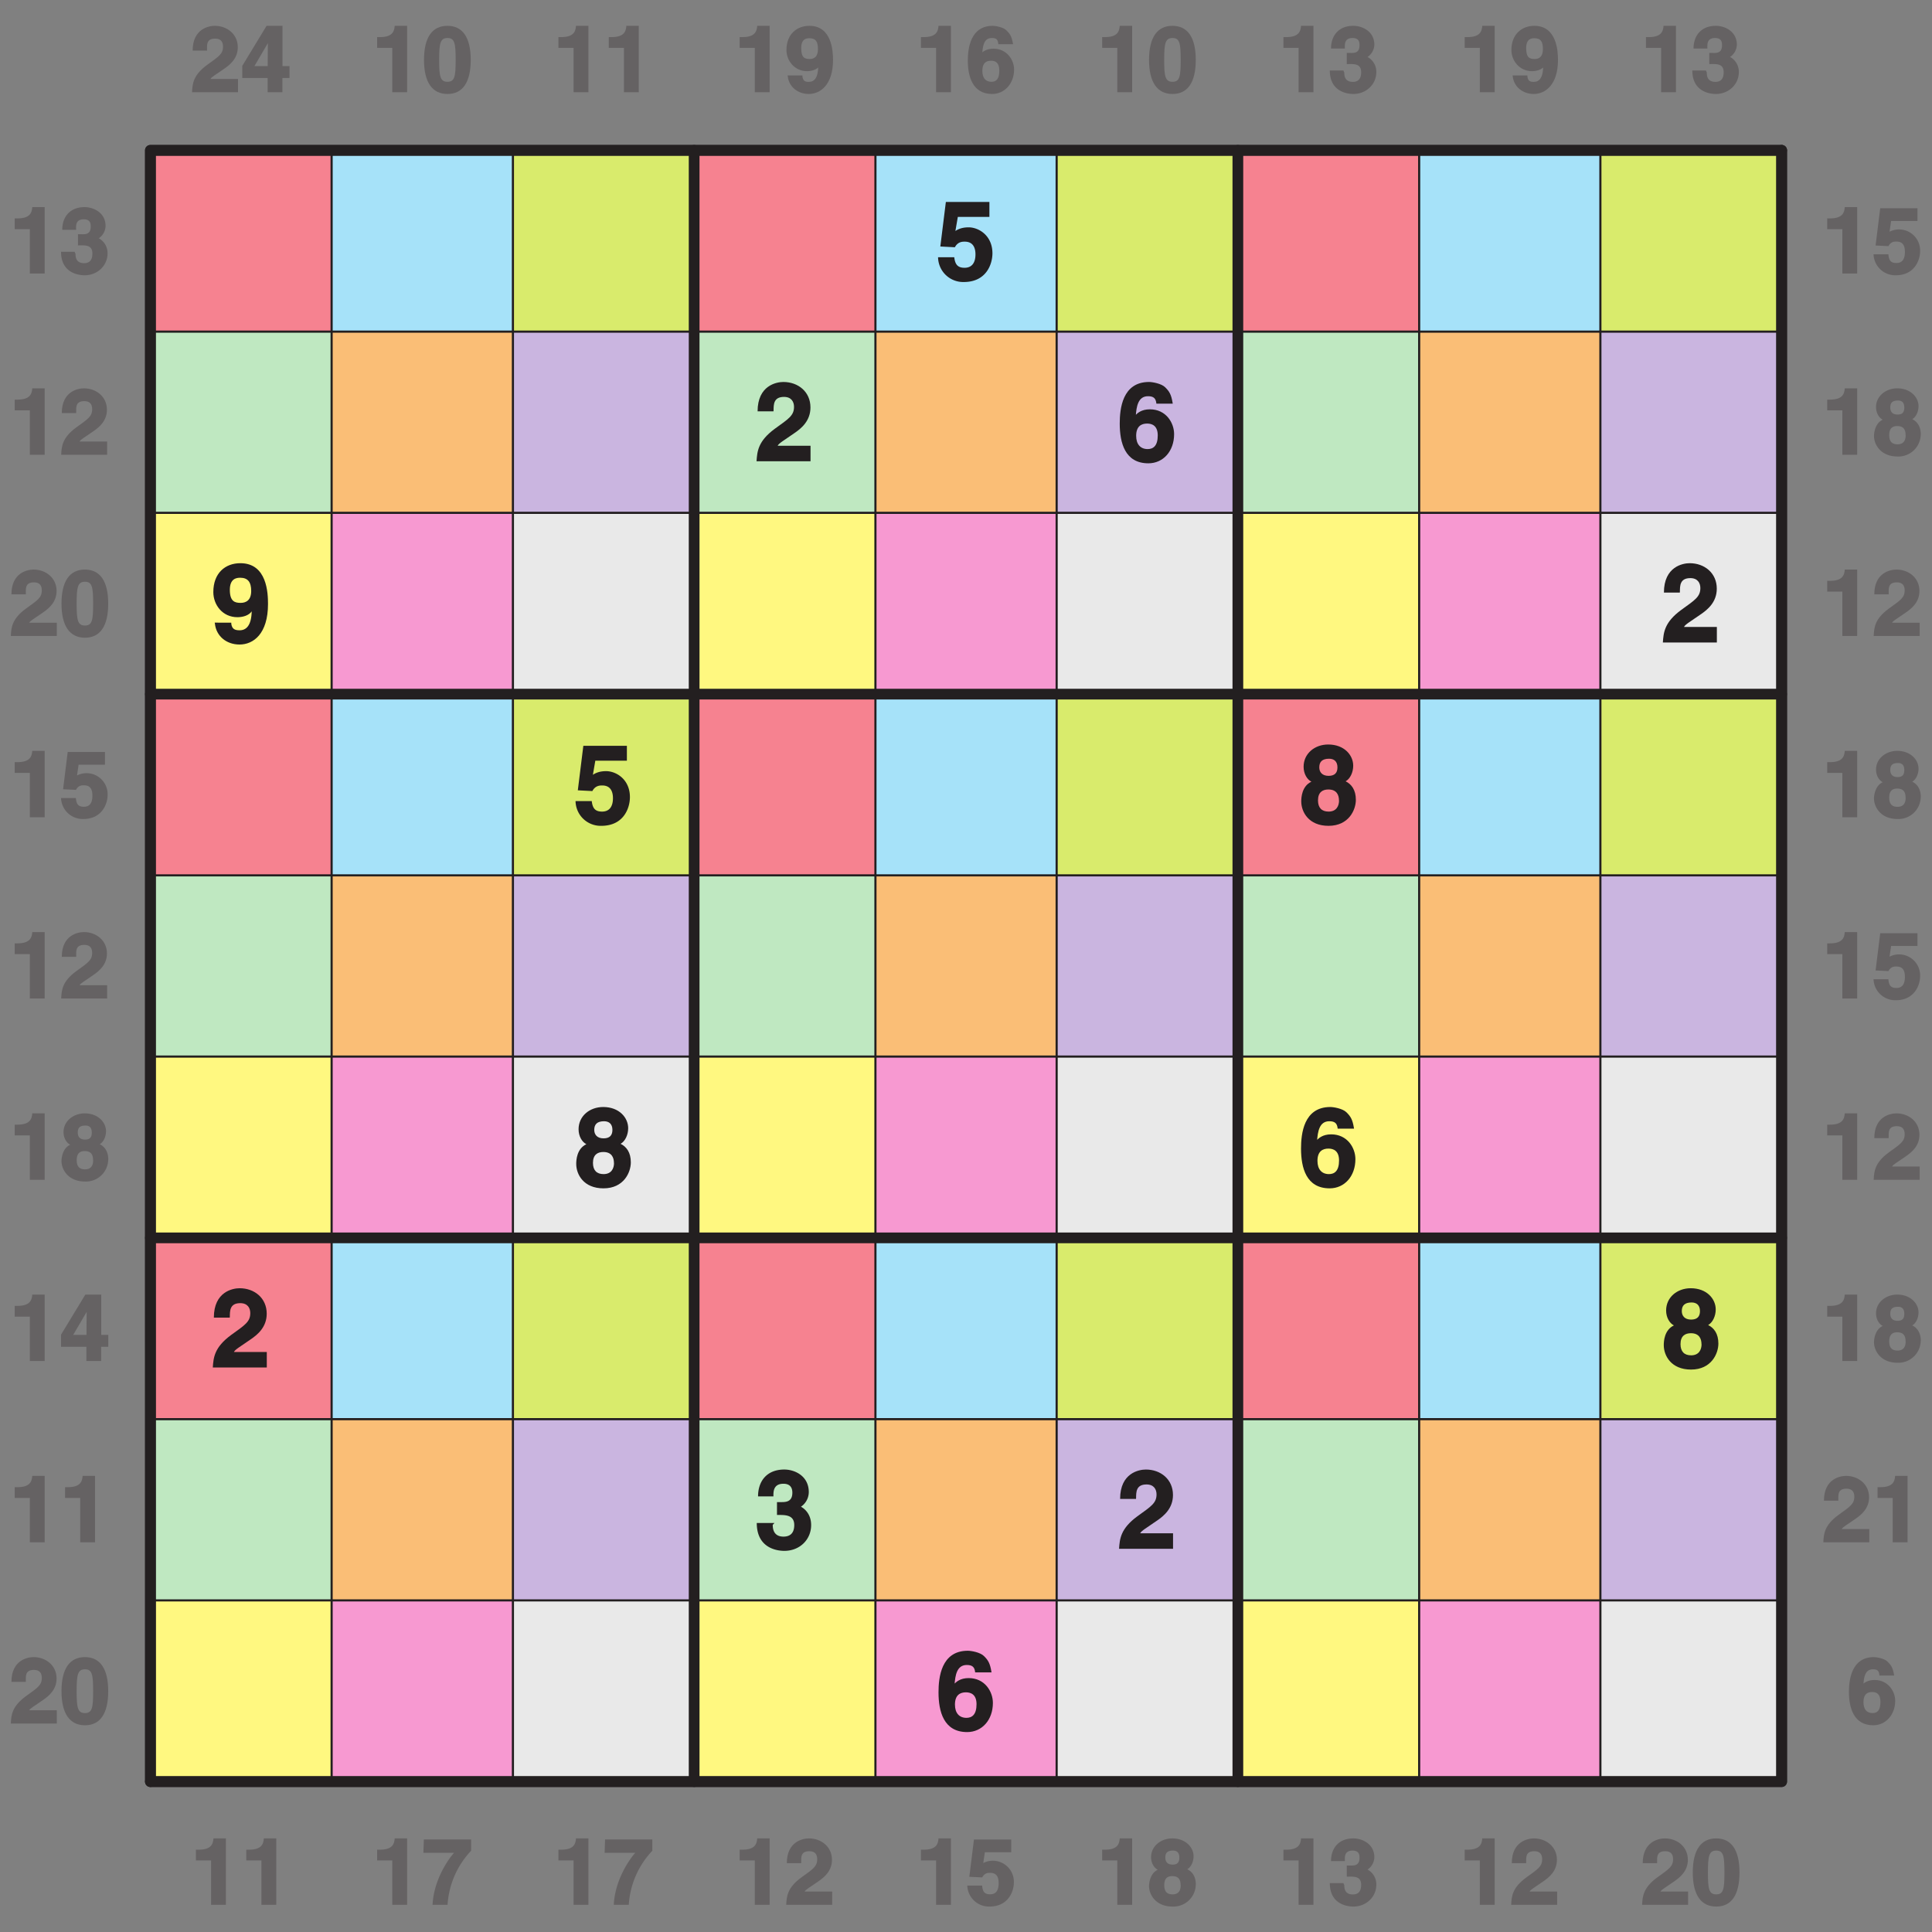 <svg xmlns="http://www.w3.org/2000/svg" xmlns:xlink="http://www.w3.org/1999/xlink" width="340.16" height="340.16" viewBox="0 0 255.119 255.119"><rect x="0" y="0" width="255.119" height="255.119" fill="#808080" stroke="none"/><defs><symbol overflow="visible" id="a"><path d="M.83-5.86H2.7V0h1.96v-8.77H3.02c-.05.77-.33 1.49-1.96 1.49H.7v1.42zm0 0"/></symbol><symbol overflow="visible" id="b"><path d="M2.55-3.72c.78 0 1.76-.1 1.76 1.08 0 .94-.45 1.27-1.1 1.27-1.13 0-1.13-.91-1.13-1.3l-.03.03-.08-.23H.17c0 2.8 2.31 3.1 3.11 3.1 1.7 0 3.03-1.28 3.03-2.87a2.22 2.22 0 0 0-1.28-2.08v.14a2.02 2.02 0 0 0 1.02-1.69c0-1.8-1.63-2.5-2.77-2.5-1.92 0-2.95 1.27-2.95 3h1.83c0-.43-.14-1.39 1.01-1.39.92 0 .92.64.92.96 0 1.1-.78 1.01-1.28 1.01h-.4v1.47zm0 0"/></symbol><symbol overflow="visible" id="c"><path d="M2.17-5.63c0-.62-.1-1.45 1.08-1.45.81 0 1.03.5 1.03 1.06 0 .97-.56 1.3-2.1 2.41C.35-2.27.24-1.13.19 0h6.07v-1.75H2.62c.13-.27.68-.55 1.8-1.34.83-.57 1.81-1.4 1.81-2.86 0-1.72-1.42-2.82-3.04-2.82-.77 0-2.92.38-2.92 3.27h1.9zm0 0"/></symbol><symbol overflow="visible" id="d"><path d="M.23-4.27c0 2.97 1.1 4.5 3.1 4.5S6.4-1.3 6.4-4.27c0-2.98-1.08-4.5-3.08-4.5S.23-7.25.23-4.27zm2 0c0-2.2.15-2.89 1.1-2.89.95 0 1.08.7 1.08 2.9 0 2.18-.13 2.88-1.08 2.88-.96 0-1.1-.7-1.1-2.89zm0 0"/></symbol><symbol overflow="visible" id="e"><path d="M2.38-6.94h3.59v-1.68H1.05L.44-3.7l1.7.08c.34-.64.84-.6 1.06-.6.9 0 1.11.62 1.11 1.37 0 .92-.33 1.46-1.12 1.46-.75 0-.99-.34-1.06-1.15H.17A2.87 2.87 0 0 0 3.1.23c2.5 0 3.22-2.03 3.22-3.18a2.78 2.78 0 0 0-4.04-2.57l.21-1.42zm0 0"/></symbol><symbol overflow="visible" id="f"><path d="M3.34-5.31c-.71 0-.96-.42-.96-.92 0-.63.26-.93 1.03-.93.53 0 .82.29.82.93 0 .6-.23.92-.89.92zm3.07 2.65c0-1.1-.5-1.73-1.13-2.04.49-.27.83-.99.83-1.72 0-1.17-1.06-2.35-2.81-2.35C1.8-8.77.5-7.75.5-6.3c0 .8.4 1.42.88 1.67C.39-4.17.23-2.92.23-2.48c0 1.15.91 2.71 3.1 2.71A2.95 2.95 0 0 0 6.4-2.66zm-2 .08c0 .58-.2 1.2-1.07 1.2-.76 0-1.1-.4-1.1-1.21 0-.93.45-1.2 1.06-1.2.93 0 1.1.6 1.1 1.21zm0 0"/></symbol><symbol overflow="visible" id="g"><path d="M1.64-3.22l2.11-3.6h-.19c0 .12-.03 1.45-.03 3.37H1.78zm4.66-.23h-.82v-5.32h-2.1L.17-3.48v1.6h3.35V0h1.95v-1.88h.94v-1.57zm0 0"/></symbol><symbol overflow="visible" id="h"><path d="M6.19-6.47c-.16-.9-.38-1.25-.85-1.7-.4-.42-1.46-.6-1.8-.6-2.95 0-3.3 2.97-3.3 4.6 0 2.1.64 4.4 3.21 4.4C5.1.23 6.35-1.16 6.35-3c0-1.27-.96-2.75-2.72-2.75-.94 0-1.46.42-1.61.63l.12.14c.06-1.07.19-2.18 1.27-2.18.62 0 .8.2.86.82h1.95zM4.4-2.86c0 1.14-.43 1.48-1.04 1.48-.8 0-1.2-.53-1.2-1.45 0-1.06.52-1.33 1.16-1.33.53 0 1.08.22 1.08 1.3zm0 0"/></symbol><symbol overflow="visible" id="i"><path d="M2.17-5.81c0-1.22.64-1.32 1.08-1.32.86 0 1.13.47 1.13 1.44 0 1-.5 1.3-1.08 1.3-.64 0-1.13-.14-1.13-1.42zM.4-2.1C.53-.73 1.72.23 3.16.23c1.53 0 3.21-1.2 3.21-4.5 0-1.18-.17-4.5-3.12-4.5-1.66 0-3.03 1.11-3.03 3.2 0 1.41 1.08 2.79 2.72 2.79.56 0 1.31-.19 1.62-.66l-.14-.12c0 1.73-.56 2.19-1.25 2.19-.51 0-.75-.13-.84-.7v-.15H.37zm0 0"/></symbol><symbol overflow="visible" id="j"><path d="M6.31-8.63H.21L.15-6.87H4.2C3.7-6.33 1.53-3.54 1.36 0h1.98a11.4 11.4 0 0 1 3.11-7.14v-1.49zm0 0"/></symbol><symbol overflow="visible" id="k"><path d="M2.86-8.33h4.22v-1.97H1.33L.6-4.42l1.92.1c.4-.76 1.05-.74 1.31-.74 1.07 0 1.41.78 1.41 1.68 0 1.1-.47 1.77-1.44 1.77-.89 0-1.25-.42-1.36-1.39H.3A3.32 3.32 0 0 0 3.7.27c3 0 3.78-2.4 3.78-3.79 0-2.34-1.8-3.43-3.15-3.43-1 0-1.52.34-1.74.48l.32-1.86zm0 0"/></symbol><symbol overflow="visible" id="l"><path d="M2.52-6.72C2.53-7.47 2.5-8.5 3.9-8.5c.96 0 1.32.64 1.32 1.31 0 1.16-.71 1.58-2.54 2.9C.47-2.66.36-1.32.27 0H7.4v-2.05H3.06c.16-.34.83-.7 2.17-1.64 1-.67 2.16-1.67 2.16-3.42 0-2.06-1.62-3.36-3.58-3.36-.89 0-3.4.44-3.4 3.88h2.1zm0 0"/></symbol><symbol overflow="visible" id="m"><path d="M7.34-7.73c-.18-1.08-.42-1.49-.98-2.04-.5-.5-1.7-.7-2.13-.7C.7-10.47.36-6.92.36-4.98c0 2.54.69 5.25 3.78 5.25 1.97 0 3.4-1.61 3.4-3.85 0-1.51-1.07-3.28-3.2-3.28-1.12 0-1.68.52-1.92.81l.06.08c.08-1.25.3-2.62 1.61-2.62.75 0 1.04.28 1.11.98h2.16zM5.38-3.41c0 1.38-.6 1.8-1.33 1.8-.96 0-1.52-.64-1.52-1.75 0-1.28.7-1.62 1.45-1.62.65 0 1.4.28 1.4 1.57zm0 0"/></symbol><symbol overflow="visible" id="n"><path d="M2.52-6.95c0-1.47.85-1.6 1.37-1.6 1.03 0 1.45.6 1.45 1.75 0 1.22-.68 1.57-1.39 1.57-.76 0-1.43-.18-1.43-1.72zM.55-2.48C.72-.86 2.05.27 3.8.27c1.83 0 3.76-1.41 3.76-5.35 0-1.44-.12-5.39-3.65-5.39-2 0-3.57 1.31-3.57 3.81 0 1.7 1.22 3.32 3.18 3.32.68 0 1.53-.2 1.93-.83l-.04-.06c-.02 2.06-.77 2.62-1.6 2.62-.62 0-1-.16-1.1-.86v-.15H.52zm0 0"/></symbol><symbol overflow="visible" id="o"><path d="M4-6.33c-.86 0-1.23-.51-1.23-1.12 0-.75.4-1.14 1.3-1.14.65 0 1.1.36 1.1 1.14 0 .73-.37 1.12-1.17 1.12zm3.6 3.17c0-1.32-.58-2.07-1.35-2.45.6-.33 1-1.19 1-2.06 0-1.4-1.19-2.8-3.3-2.8C2.17-10.47.7-9.28.7-7.53c0 .94.47 1.69 1.03 1.97-1.27.6-1.34 2.1-1.34 2.6 0 1.4.98 3.23 3.6 3.23 2.7 0 3.61-2.13 3.61-3.43zm-2.22.08c0 .7-.33 1.47-1.38 1.47-.9 0-1.4-.5-1.4-1.48 0-1.1.63-1.44 1.37-1.44 1.1 0 1.4.73 1.4 1.45zm0 0"/></symbol><symbol overflow="visible" id="p"><path d="M3.06-4.47c.92 0 2.19-.06 2.19 1.33 0 1.12-.6 1.53-1.42 1.53-1.35 0-1.42-1.1-1.42-1.56l.23-.24H.3C.3-.08 2.97.27 3.94.27c2.04 0 3.54-1.49 3.54-3.41 0-1.73-1.25-2.42-1.54-2.5v.2a2.36 2.36 0 0 0 1.23-2.04c0-2.16-1.87-2.99-3.23-2.99-2.3 0-3.47 1.52-3.47 3.55H2.5c0-.49-.08-1.67 1.31-1.67C4.91-8.6 5-7.8 5-7.41c0 1.32-1.02 1.24-1.63 1.24h-.4v1.7zm0 0"/></symbol></defs><path d="M19.86 19.85h215.4v215.41H19.87zm0 0" fill="#fff"/><path d="M19.86 19.85h23.93V43.8H19.86zm0 0M91.66 19.85h23.93V43.8H91.66zm0 0M163.46 19.85h23.94V43.8h-23.94zm0 0M19.86 91.66h23.93v23.93H19.86zm0 0M91.66 91.66h23.93v23.93H91.66zm0 0M163.46 91.66h23.94v23.93h-23.94zm0 0M19.86 163.46h23.93v23.93H19.86zm0 0M91.66 163.46h23.93v23.93H91.66zm0 0M163.46 163.46h23.94v23.93h-23.94zm0 0" fill="#f68290"/><path d="M43.79 19.85h23.94V43.8H43.79zm0 0M115.6 19.85h23.93V43.8h-23.94zm0 0M187.4 19.85h23.93V43.8H187.4zm0 0M43.79 91.66h23.94v23.93H43.79zm0 0M115.6 91.66h23.93v23.93h-23.94zm0 0M187.4 91.66h23.93v23.93H187.4zm0 0M43.79 163.46h23.94v23.93H43.79zm0 0M115.6 163.46h23.93v23.93h-23.94zm0 0M187.4 163.46h23.93v23.93H187.4zm0 0" fill="#a6e2f9"/><path d="M67.73 19.85h23.93V43.8H67.73zm0 0M139.53 19.85h23.93V43.8h-23.93zm0 0M211.33 19.85h23.94V43.8h-23.94zm0 0M67.73 91.66h23.93v23.93H67.73zm0 0M139.53 91.66h23.93v23.93h-23.93zm0 0M211.33 91.66h23.94v23.93h-23.94zm0 0M67.73 163.46h23.93v23.93H67.73zm0 0M139.53 163.46h23.93v23.93h-23.93zm0 0M211.33 163.46h23.94v23.93h-23.94zm0 0" fill="#d9eb6c"/><path d="M19.86 43.79h23.93v23.93H19.86zm0 0M91.66 43.79h23.93v23.93H91.66zm0 0M163.46 43.79h23.94v23.93h-23.94zm0 0M19.86 115.59h23.93v23.93H19.86zm0 0M91.66 115.59h23.93v23.93H91.66zm0 0M163.46 115.59h23.94v23.93h-23.94zm0 0M19.86 187.4h23.93v23.93H19.86zm0 0M91.66 187.4h23.93v23.93H91.66zm0 0M163.46 187.4h23.94v23.93h-23.94zm0 0" fill="#bfe8c1"/><path d="M43.79 43.79h23.94v23.93H43.79zm0 0M115.6 43.79h23.93v23.93h-23.94zm0 0M187.4 43.79h23.93v23.93H187.4zm0 0M43.79 115.59h23.94v23.93H43.79zm0 0M115.6 115.59h23.93v23.93h-23.94zm0 0M187.4 115.59h23.93v23.93H187.4zm0 0M43.79 187.4h23.94v23.93H43.79zm0 0M115.6 187.4h23.93v23.93h-23.94zm0 0M187.4 187.4h23.93v23.93H187.4zm0 0" fill="#fabe76"/><path d="M67.73 43.79h23.93v23.93H67.73zm0 0M139.53 43.79h23.93v23.93h-23.93zm0 0M211.33 43.79h23.94v23.93h-23.94zm0 0M67.73 115.59h23.93v23.93H67.73zm0 0M139.53 115.59h23.93v23.93h-23.93zm0 0M211.33 115.59h23.94v23.93h-23.94zm0 0M67.73 187.4h23.93v23.93H67.73zm0 0M139.53 187.4h23.93v23.93h-23.93zm0 0M211.33 187.4h23.94v23.93h-23.94zm0 0" fill="#cab5e0"/><path d="M19.86 67.72h23.93v23.94H19.86zm0 0M91.66 67.72h23.93v23.94H91.66zm0 0M163.46 67.72h23.94v23.94h-23.94zm0 0M19.86 139.52h23.93v23.94H19.86zm0 0M91.66 139.52h23.93v23.94H91.66zm0 0M163.46 139.52h23.94v23.94h-23.94zm0 0M19.86 211.33h23.93v23.93H19.86zm0 0M91.66 211.33h23.93v23.93H91.66zm0 0M163.46 211.33h23.94v23.93h-23.94zm0 0" fill="#fff880"/><path d="M43.79 67.72h23.94v23.94H43.79zm0 0M115.6 67.72h23.93v23.94h-23.94zm0 0M187.4 67.72h23.93v23.94H187.4zm0 0M43.79 139.52h23.94v23.94H43.79zm0 0M115.6 139.52h23.93v23.94h-23.94zm0 0M187.4 139.52h23.93v23.94H187.4zm0 0M43.79 211.33h23.94v23.93H43.79zm0 0M115.6 211.33h23.93v23.93h-23.94zm0 0M187.4 211.33h23.93v23.93H187.4zm0 0" fill="#f799d1"/><path d="M67.73 67.72h23.93v23.94H67.73zm0 0M139.53 67.72h23.93v23.94h-23.93zm0 0M211.33 67.72h23.94v23.94h-23.94zm0 0M67.73 139.52h23.93v23.94H67.73zm0 0M139.53 139.52h23.93v23.94h-23.93zm0 0M211.33 139.52h23.94v23.94h-23.94zm0 0M67.73 211.33h23.93v23.93H67.73zm0 0M139.53 211.33h23.93v23.93h-23.93zm0 0M211.33 211.33h23.94v23.93h-23.94zm0 0" fill="#e9e9e9"/><path d="M19.86 19.85v215.41M19.86 19.85h215.4" fill="none" stroke-width="1.417" stroke-linecap="round" stroke-linejoin="round" stroke="#231f20" stroke-miterlimit="10"/><path d="M43.79 19.85v215.41M19.86 43.79h215.4M67.73 19.85v215.41M19.86 67.72h215.4" fill="none" stroke-width=".283" stroke-linecap="round" stroke-linejoin="round" stroke="#231f20" stroke-miterlimit="10"/><path d="M91.66 19.85v215.41M19.86 91.66h215.4" fill="none" stroke-width="1.417" stroke-linecap="round" stroke-linejoin="round" stroke="#231f20" stroke-miterlimit="10"/><path d="M115.6 19.85v215.41M19.86 115.59h215.4M139.53 19.85v215.41M19.86 139.52h215.4" fill="none" stroke-width=".283" stroke-linecap="round" stroke-linejoin="round" stroke="#231f20" stroke-miterlimit="10"/><path d="M163.46 19.85v215.41M19.86 163.46h215.4" fill="none" stroke-width="1.417" stroke-linecap="round" stroke-linejoin="round" stroke="#231f20" stroke-miterlimit="10"/><path d="M187.4 19.85v215.41M19.86 187.4h215.4M211.33 19.85v215.41M19.86 211.33h215.4" fill="none" stroke-width=".283" stroke-linecap="round" stroke-linejoin="round" stroke="#231f20" stroke-miterlimit="10"/><path d="M235.27 19.85v215.41M19.86 235.26h215.4" fill="none" stroke-width="1.417" stroke-linecap="round" stroke-linejoin="round" stroke="#231f20" stroke-miterlimit="10"/><g fill="#656263"><use xlink:href="#a" x="1.24" y="36.12"/><use xlink:href="#b" x="7.89" y="36.12"/></g><g fill="#656263"><use xlink:href="#a" x="1.24" y="60.05"/><use xlink:href="#c" x="7.89" y="60.05"/></g><g fill="#656263"><use xlink:href="#c" x="1.24" y="83.98"/><use xlink:href="#d" x="7.89" y="83.98"/></g><g fill="#656263"><use xlink:href="#a" x="1.24" y="107.92"/><use xlink:href="#e" x="7.89" y="107.92"/></g><g fill="#656263"><use xlink:href="#a" x="1.24" y="131.85"/><use xlink:href="#c" x="7.89" y="131.85"/></g><g fill="#656263"><use xlink:href="#a" x="1.24" y="155.79"/><use xlink:href="#f" x="7.89" y="155.79"/></g><g fill="#656263"><use xlink:href="#a" x="1.24" y="179.72"/><use xlink:href="#g" x="7.89" y="179.72"/></g><g fill="#656263"><use xlink:href="#a" x="1.24" y="203.66"/><use xlink:href="#a" x="7.89" y="203.66"/></g><g fill="#656263"><use xlink:href="#c" x="1.24" y="227.59"/><use xlink:href="#d" x="7.89" y="227.59"/></g><g fill="#656263"><use xlink:href="#a" x="240.58" y="36.12"/><use xlink:href="#e" x="247.23" y="36.12"/></g><g fill="#656263"><use xlink:href="#a" x="240.58" y="60.05"/><use xlink:href="#f" x="247.23" y="60.05"/></g><g fill="#656263"><use xlink:href="#a" x="240.58" y="83.98"/><use xlink:href="#c" x="247.23" y="83.98"/></g><g fill="#656263"><use xlink:href="#a" x="240.58" y="107.92"/><use xlink:href="#f" x="247.23" y="107.92"/></g><g fill="#656263"><use xlink:href="#a" x="240.58" y="131.85"/><use xlink:href="#e" x="247.23" y="131.85"/></g><g fill="#656263"><use xlink:href="#a" x="240.58" y="155.79"/><use xlink:href="#c" x="247.23" y="155.79"/></g><g fill="#656263"><use xlink:href="#a" x="240.58" y="179.72"/><use xlink:href="#f" x="247.23" y="179.72"/></g><g fill="#656263"><use xlink:href="#c" x="240.58" y="203.66"/><use xlink:href="#a" x="247.23" y="203.66"/></g><use xlink:href="#h" x="243.91" y="227.59" fill="#656263"/><g fill="#656263"><use xlink:href="#c" x="25.17" y="12.18"/><use xlink:href="#g" x="31.82" y="12.18"/></g><g fill="#656263"><use xlink:href="#a" x="49.1" y="12.18"/><use xlink:href="#d" x="55.76" y="12.18"/></g><g fill="#656263"><use xlink:href="#a" x="73.04" y="12.18"/><use xlink:href="#a" x="79.69" y="12.18"/></g><g fill="#656263"><use xlink:href="#a" x="96.97" y="12.18"/><use xlink:href="#i" x="103.63" y="12.18"/></g><g fill="#656263"><use xlink:href="#a" x="120.91" y="12.18"/><use xlink:href="#h" x="127.56" y="12.18"/></g><g fill="#656263"><use xlink:href="#a" x="144.84" y="12.18"/><use xlink:href="#d" x="151.5" y="12.18"/></g><g fill="#656263"><use xlink:href="#a" x="168.78" y="12.18"/><use xlink:href="#b" x="175.43" y="12.18"/></g><g fill="#656263"><use xlink:href="#a" x="192.71" y="12.18"/><use xlink:href="#i" x="199.36" y="12.18"/></g><g fill="#656263"><use xlink:href="#a" x="216.65" y="12.18"/><use xlink:href="#b" x="223.3" y="12.18"/></g><g fill="#656263"><use xlink:href="#a" x="25.17" y="251.53"/><use xlink:href="#a" x="31.82" y="251.53"/></g><g fill="#656263"><use xlink:href="#a" x="49.1" y="251.53"/><use xlink:href="#j" x="55.76" y="251.53"/></g><g fill="#656263"><use xlink:href="#a" x="73.04" y="251.53"/><use xlink:href="#j" x="79.69" y="251.53"/></g><g fill="#656263"><use xlink:href="#a" x="96.97" y="251.53"/><use xlink:href="#c" x="103.63" y="251.53"/></g><g fill="#656263"><use xlink:href="#a" x="120.91" y="251.53"/><use xlink:href="#e" x="127.56" y="251.53"/></g><g fill="#656263"><use xlink:href="#a" x="144.84" y="251.53"/><use xlink:href="#f" x="151.5" y="251.53"/></g><g fill="#656263"><use xlink:href="#a" x="168.78" y="251.53"/><use xlink:href="#b" x="175.43" y="251.53"/></g><g fill="#656263"><use xlink:href="#a" x="192.71" y="251.53"/><use xlink:href="#c" x="199.36" y="251.53"/></g><g fill="#656263"><use xlink:href="#c" x="216.65" y="251.53"/><use xlink:href="#d" x="223.3" y="251.53"/></g><use xlink:href="#k" x="123.57" y="36.97" fill="#231f20"/><use xlink:href="#l" x="99.63" y="60.91" fill="#231f20"/><use xlink:href="#m" x="147.5" y="60.91" fill="#231f20"/><use xlink:href="#n" x="27.83" y="84.84" fill="#231f20"/><use xlink:href="#l" x="219.31" y="84.84" fill="#231f20"/><use xlink:href="#k" x="75.7" y="108.78" fill="#231f20"/><use xlink:href="#o" x="171.44" y="108.78" fill="#231f20"/><use xlink:href="#o" x="75.7" y="156.65" fill="#231f20"/><use xlink:href="#m" x="171.44" y="156.65" fill="#231f20"/><use xlink:href="#l" x="27.83" y="180.58" fill="#231f20"/><use xlink:href="#o" x="219.31" y="180.58" fill="#231f20"/><use xlink:href="#p" x="99.63" y="204.52" fill="#231f20"/><use xlink:href="#l" x="147.5" y="204.52" fill="#231f20"/><use xlink:href="#m" x="123.57" y="228.45" fill="#231f20"/><path d="M19.86 19.85h215.4v215.41H19.87zm0 0" fill="none" stroke-width="1.417" stroke-linecap="round" stroke-linejoin="round" stroke="#231f20" stroke-miterlimit="10"/></svg>